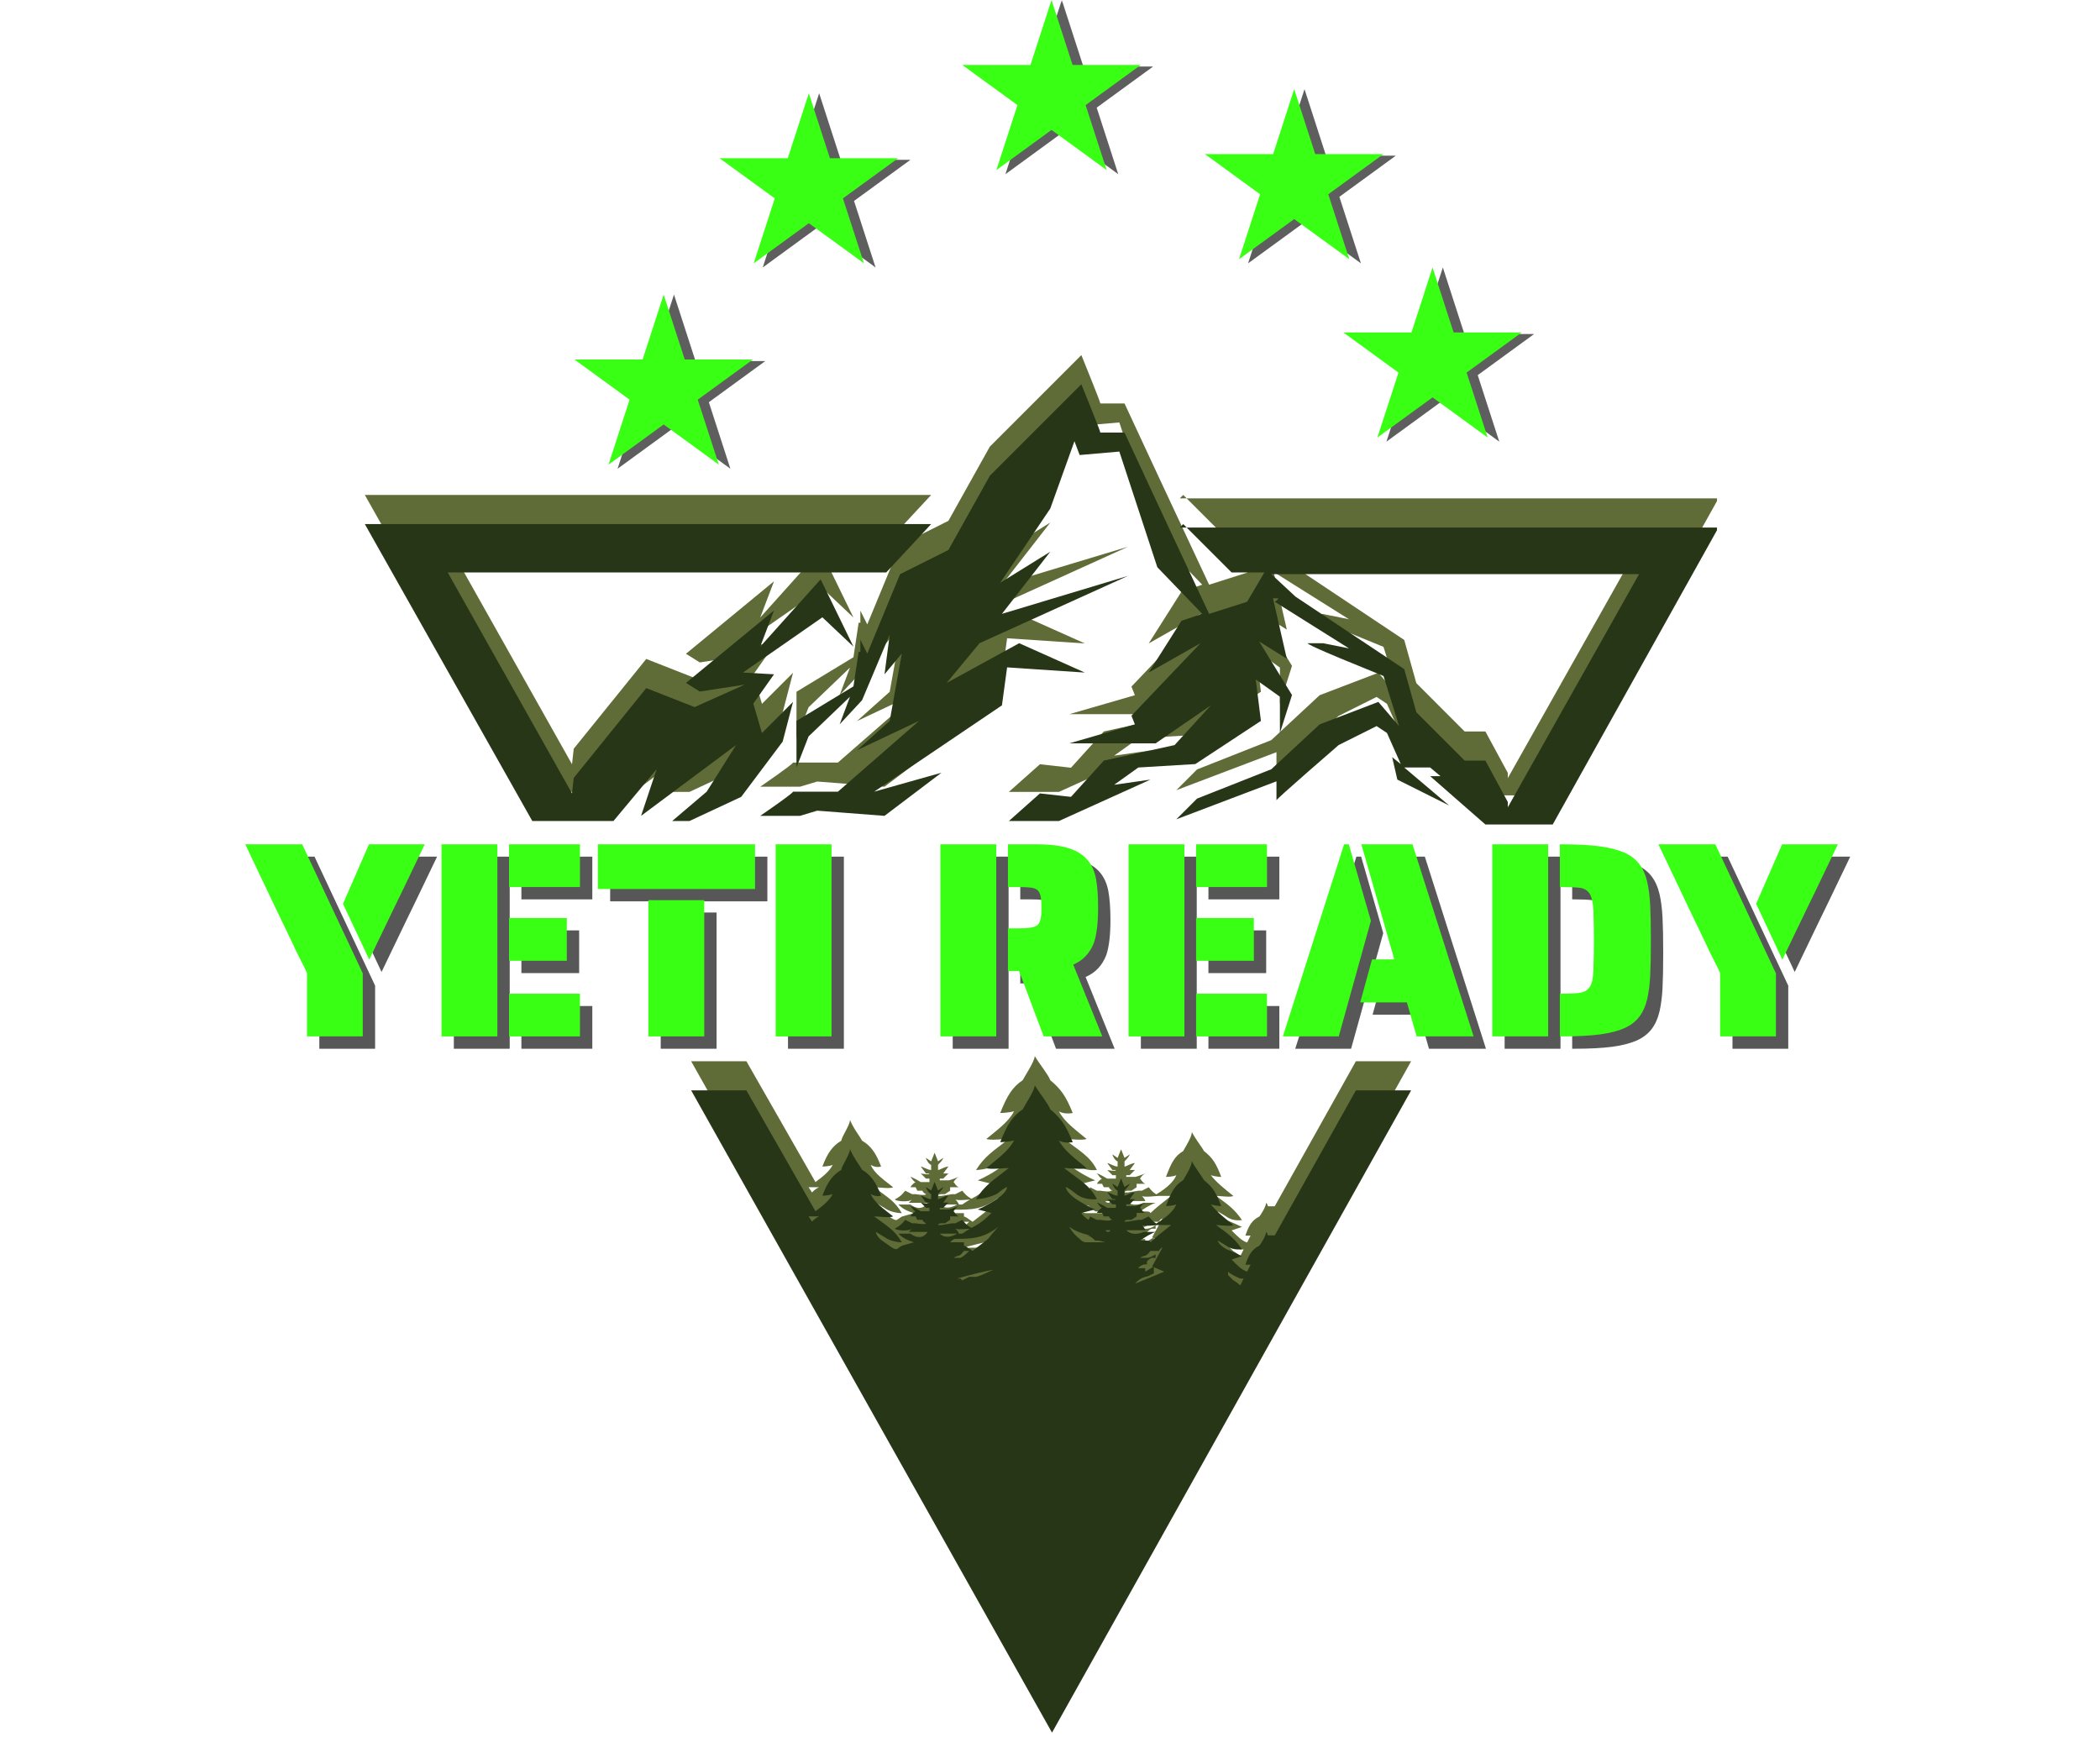 <svg version="1.0" preserveAspectRatio="xMidYMid meet" height="421" viewBox="0 0 381.75 315.75" zoomAndPan="magnify" width="509" xmlns:xlink="http://www.w3.org/1999/xlink" xmlns="http://www.w3.org/2000/svg"><defs><filter id="3dbebcbbf4" height="100%" width="100%" y="0%" x="0%"><feColorMatrix color-interpolation-filters="sRGB" values="0 0 0 0 1 0 0 0 0 1 0 0 0 0 1 0 0 0 1 0"></feColorMatrix></filter><g></g><clipPath id="d560aef80e"><path clip-rule="nonzero" d="M 138 64.086 L 312.125 64.086 L 312.125 145 L 138 145 Z M 138 64.086"></path></clipPath><clipPath id="21f866bd5c"><path clip-rule="nonzero" d="M 125 191 L 257 191 L 257 309.891 L 125 309.891 Z M 125 191"></path></clipPath><clipPath id="0c60bd46f4"><path clip-rule="nonzero" d="M 66.32 89 L 170 89 L 170 144 L 66.32 144 Z M 66.32 89"></path></clipPath><clipPath id="f9ec4b8345"><path clip-rule="nonzero" d="M 138 69.383 L 312.125 69.383 L 312.125 150 L 138 150 Z M 138 69.383"></path></clipPath><clipPath id="f9e3f91e5a"><path clip-rule="nonzero" d="M 66.32 95 L 170 95 L 170 150 L 66.32 150 Z M 66.32 95"></path></clipPath><mask id="272ebabf95"><g filter="url(#3dbebcbbf4)"><rect fill-opacity="0.63" height="378.9" y="-31.575" fill="#000000" width="458.1" x="-38.175"></rect></g></mask><clipPath id="23a7984e34"><path clip-rule="nonzero" d="M 0.695 0.625 L 33.973 0.625 L 33.973 32.293 L 0.695 32.293 Z M 0.695 0.625"></path></clipPath><clipPath id="dcf7e071af"><path clip-rule="nonzero" d="M 17.289 0.625 L 21.207 12.723 L 33.883 12.723 L 23.629 20.199 L 27.547 32.293 L 17.289 24.816 L 7.035 32.293 L 10.949 20.199 L 0.695 12.723 L 13.371 12.723 Z M 17.289 0.625"></path></clipPath><clipPath id="d886f4478d"><rect height="33" y="0" width="35" x="0"></rect></clipPath><clipPath id="39dc788bb4"><path clip-rule="nonzero" d="M 244.195 48.625 L 276.684 48.625 L 276.684 79.543 L 244.195 79.543 Z M 244.195 48.625"></path></clipPath><clipPath id="e2b51fb018"><path clip-rule="nonzero" d="M 260.418 48.625 L 264.246 60.434 L 276.637 60.434 L 266.609 67.734 L 270.441 79.543 L 260.418 72.246 L 250.391 79.543 L 254.223 67.734 L 244.195 60.434 L 256.586 60.434 Z M 260.418 48.625"></path></clipPath><mask id="553f8fb0dc"><g filter="url(#3dbebcbbf4)"><rect fill-opacity="0.63" height="378.9" y="-31.575" fill="#000000" width="458.1" x="-38.175"></rect></g></mask><clipPath id="5715531197"><path clip-rule="nonzero" d="M 0.926 0.551 L 34.203 0.551 L 34.203 32.219 L 0.926 32.219 Z M 0.926 0.551"></path></clipPath><clipPath id="cf2ff3f872"><path clip-rule="nonzero" d="M 17.52 0.551 L 21.438 12.645 L 34.113 12.645 L 23.859 20.121 L 27.773 32.219 L 17.52 24.742 L 7.266 32.219 L 11.18 20.121 L 0.926 12.645 L 13.602 12.645 Z M 17.52 0.551"></path></clipPath><clipPath id="162b61adc5"><rect height="33" y="0" width="35" x="0"></rect></clipPath><clipPath id="e6b4a77cb0"><path clip-rule="nonzero" d="M 104.426 53.551 L 136.914 53.551 L 136.914 84.469 L 104.426 84.469 Z M 104.426 53.551"></path></clipPath><clipPath id="fe67948c51"><path clip-rule="nonzero" d="M 120.645 53.551 L 124.477 65.359 L 136.867 65.359 L 126.84 72.656 L 130.672 84.469 L 120.645 77.168 L 110.621 84.469 L 114.449 72.656 L 104.426 65.359 L 116.816 65.359 Z M 120.645 53.551"></path></clipPath><mask id="e9876f4595"><g filter="url(#3dbebcbbf4)"><rect fill-opacity="0.63" height="378.9" y="-31.575" fill="#000000" width="458.1" x="-38.175"></rect></g></mask><clipPath id="2903cbc36d"><path clip-rule="nonzero" d="M 0.316 0.957 L 33.594 0.957 L 33.594 32.625 L 0.316 32.625 Z M 0.316 0.957"></path></clipPath><clipPath id="c6babf9e08"><path clip-rule="nonzero" d="M 16.91 0.957 L 20.828 13.055 L 33.504 13.055 L 23.25 20.531 L 27.168 32.625 L 16.91 25.148 L 6.656 32.625 L 10.57 20.531 L 0.316 13.055 L 12.992 13.055 Z M 16.91 0.957"></path></clipPath><clipPath id="02ada7549a"><rect height="33" y="0" width="34" x="0"></rect></clipPath><clipPath id="3e5c9da770"><path clip-rule="nonzero" d="M 130.816 16.957 L 163.305 16.957 L 163.305 47.875 L 130.816 47.875 Z M 130.816 16.957"></path></clipPath><clipPath id="a1be5bb5f1"><path clip-rule="nonzero" d="M 147.035 16.957 L 150.867 28.77 L 163.258 28.77 L 153.23 36.066 L 157.062 47.875 L 147.035 40.578 L 137.012 47.875 L 140.84 36.066 L 130.816 28.77 L 143.207 28.77 Z M 147.035 16.957"></path></clipPath><mask id="1e8ce38298"><g filter="url(#3dbebcbbf4)"><rect fill-opacity="0.63" height="378.9" y="-31.575" fill="#000000" width="458.1" x="-38.175"></rect></g></mask><clipPath id="e181c7f3bb"><path clip-rule="nonzero" d="M 0.547 0.207 L 33.82 0.207 L 33.82 31.875 L 0.547 31.875 Z M 0.547 0.207"></path></clipPath><clipPath id="a1b9b18f6a"><path clip-rule="nonzero" d="M 17.141 0.207 L 21.055 12.305 L 33.734 12.305 L 23.477 19.781 L 27.395 31.875 L 17.141 24.402 L 6.883 31.875 L 10.801 19.781 L 0.547 12.305 L 13.223 12.305 Z M 17.141 0.207"></path></clipPath><clipPath id="75d9adbc7f"><rect height="32" y="0" width="34" x="0"></rect></clipPath><clipPath id="5a0a86ea03"><path clip-rule="nonzero" d="M 219.047 16.207 L 251.535 16.207 L 251.535 47.125 L 219.047 47.125 Z M 219.047 16.207"></path></clipPath><clipPath id="4a35045b0e"><path clip-rule="nonzero" d="M 235.266 16.207 L 239.094 28.02 L 251.484 28.02 L 241.461 35.316 L 245.289 47.125 L 235.266 39.828 L 225.242 47.125 L 229.07 35.316 L 219.047 28.02 L 231.438 28.02 Z M 235.266 16.207"></path></clipPath><mask id="20e8e8e81b"><g filter="url(#3dbebcbbf4)"><rect fill-opacity="0.63" height="378.9" y="-31.575" fill="#000000" width="458.1" x="-38.175"></rect></g></mask><clipPath id="edb291b0f8"><path clip-rule="nonzero" d="M 0.43 0 L 33.707 0 L 33.707 31.668 L 0.43 31.668 Z M 0.43 0"></path></clipPath><clipPath id="51a960bb51"><path clip-rule="nonzero" d="M 17.023 0 L 20.941 12.098 L 33.617 12.098 L 23.363 19.57 L 27.281 31.668 L 17.023 24.191 L 6.77 31.668 L 10.688 19.57 L 0.43 12.098 L 13.109 12.098 Z M 17.023 0"></path></clipPath><clipPath id="f14ecd353e"><rect height="32" y="0" width="34" x="0"></rect></clipPath><clipPath id="99dc10c544"><path clip-rule="nonzero" d="M 174.934 0 L 207.422 0 L 207.422 30.918 L 174.934 30.918 Z M 174.934 0"></path></clipPath><clipPath id="0ff9c97407"><path clip-rule="nonzero" d="M 191.152 0 L 194.98 11.809 L 207.371 11.809 L 197.348 19.109 L 201.176 30.918 L 191.152 23.621 L 181.129 30.918 L 184.957 19.109 L 174.934 11.809 L 187.324 11.809 Z M 191.152 0"></path></clipPath></defs><g fill-opacity="0.659" fill="#000000"><g transform="translate(47.08, 190.659)"><g><path d="M 10.969 -11.516 L 10.5 -12.531 L 9.188 -15.125 L 7.922 -17.812 C 7.785 -18.051 7.613 -18.406 7.406 -18.875 L 5.328 -23.188 L -0.25 -34.922 L 10.094 -34.922 L 21.109 -11.469 L 21.109 0 L 10.969 0 Z M 17.516 -24.109 L 22.234 -34.922 L 32.375 -34.922 L 28.422 -26.688 L 26.75 -23.25 L 23.547 -16.594 L 22.281 -13.953 Z M 17.516 -24.109"></path></g></g></g><g fill-opacity="0.659" fill="#000000"><g transform="translate(79.204, 190.659)"><g><path d="M 3.297 -34.922 L 13.453 -34.922 L 13.453 0 L 3.297 0 Z M 15.578 -34.922 L 28.469 -34.922 L 28.469 -27.156 L 15.578 -27.156 Z M 15.578 -21.516 L 26.078 -21.516 L 26.078 -13.75 L 15.578 -13.75 Z M 15.578 -7.766 L 28.469 -7.766 L 28.469 0 L 15.578 0 Z M 15.578 -7.766"></path></g></g></g><g fill-opacity="0.659" fill="#000000"><g transform="translate(110.466, 190.659)"><g><path d="M 0.453 -34.922 L 29.031 -34.922 L 29.031 -26.797 L 0.453 -26.797 Z M 9.641 -24.766 L 19.797 -24.766 L 19.797 0 L 9.641 0 Z M 9.641 -24.766"></path></g></g></g><g fill-opacity="0.659" fill="#000000"><g transform="translate(139.951, 190.659)"><g><path d="M 3.297 -34.922 L 13.453 -34.922 L 13.453 0 L 3.297 0 Z M 3.297 -34.922"></path></g></g></g><g fill-opacity="0.659" fill="#000000"><g transform="translate(156.698, 190.659)"><g></g></g></g><g fill-opacity="0.659" fill="#000000"><g transform="translate(169.893, 190.659)"><g><path d="M 3.297 -34.922 L 13.453 -34.922 L 13.453 0 L 3.297 0 Z M 17.609 -11.875 L 15.578 -11.875 L 15.578 -19.641 L 17.312 -19.641 C 18.352 -19.641 19.145 -19.68 19.688 -19.766 C 20.227 -19.848 20.648 -20.008 20.953 -20.25 C 21.223 -20.488 21.41 -20.844 21.516 -21.312 C 21.617 -21.789 21.672 -22.484 21.672 -23.391 C 21.672 -24.305 21.617 -25.008 21.516 -25.5 C 21.41 -25.988 21.223 -26.352 20.953 -26.594 C 20.68 -26.832 20.285 -26.984 19.766 -27.047 C 19.242 -27.117 18.426 -27.156 17.312 -27.156 L 15.578 -27.156 L 15.578 -34.922 L 20.812 -34.922 C 23.207 -34.922 25.148 -34.68 26.641 -34.203 C 28.129 -33.734 29.281 -33.004 30.094 -32.016 C 30.844 -31.109 31.344 -29.977 31.594 -28.625 C 31.844 -27.27 31.969 -25.523 31.969 -23.391 C 31.969 -20.648 31.719 -18.535 31.219 -17.047 C 30.5 -15.148 29.242 -13.816 27.453 -13.047 L 32.734 0 L 22.078 0 Z M 17.609 -11.875"></path></g></g></g><g fill-opacity="0.659" fill="#000000"><g transform="translate(204.097, 190.659)"><g><path d="M 3.297 -34.922 L 13.453 -34.922 L 13.453 0 L 3.297 0 Z M 15.578 -34.922 L 28.469 -34.922 L 28.469 -27.156 L 15.578 -27.156 Z M 15.578 -21.516 L 26.078 -21.516 L 26.078 -13.75 L 15.578 -13.75 Z M 15.578 -7.766 L 28.469 -7.766 L 28.469 0 L 15.578 0 Z M 15.578 -7.766"></path></g></g></g><g fill-opacity="0.659" fill="#000000"><g transform="translate(235.359, 190.659)"><g><path d="M 11.219 -34.922 L 12.078 -34.922 L 16.094 -21.016 L 10.25 0 L 0.094 0 Z M 22.641 -6.188 L 14.156 -6.188 L 16.297 -14 L 20.344 -14 L 14.359 -34.922 L 23.656 -34.922 L 34.766 0 L 24.406 0 Z M 22.641 -6.188"></path></g></g></g><g fill-opacity="0.659" fill="#000000"><g transform="translate(270.223, 190.659)"><g><path d="M 3.297 -34.922 L 13.453 -34.922 L 13.453 0 L 3.297 0 Z M 15.578 -7.766 L 15.984 -7.766 C 17.641 -7.766 18.812 -7.836 19.5 -7.984 C 20.195 -8.141 20.719 -8.504 21.062 -9.078 C 21.438 -9.691 21.641 -10.66 21.672 -11.984 C 21.734 -13.672 21.766 -15.492 21.766 -17.453 C 21.766 -19.379 21.734 -21.223 21.672 -22.984 C 21.598 -24.305 21.383 -25.27 21.031 -25.875 C 20.676 -26.488 20.109 -26.863 19.328 -27 C 18.555 -27.102 17.441 -27.156 15.984 -27.156 L 15.578 -27.156 L 15.578 -34.922 L 15.984 -34.922 C 18.691 -34.922 20.945 -34.801 22.75 -34.562 C 24.562 -34.32 26.062 -33.945 27.25 -33.438 C 28.406 -32.938 29.32 -32.242 30 -31.359 C 30.676 -30.484 31.164 -29.383 31.469 -28.062 C 31.738 -26.875 31.914 -25.477 32 -23.875 C 32.082 -22.27 32.125 -20.129 32.125 -17.453 C 32.125 -14.742 32.082 -12.594 32 -11 C 31.914 -9.414 31.738 -8.031 31.469 -6.844 C 31.164 -5.531 30.676 -4.43 30 -3.547 C 29.32 -2.672 28.406 -1.977 27.25 -1.469 C 26.062 -0.957 24.562 -0.582 22.75 -0.344 C 20.945 -0.113 18.691 0 15.984 0 L 15.578 0 Z M 15.578 -7.766"></path></g></g></g><g fill-opacity="0.659" fill="#000000"><g transform="translate(303.971, 190.659)"><g><path d="M 10.969 -11.516 L 10.5 -12.531 L 9.188 -15.125 L 7.922 -17.812 C 7.785 -18.051 7.613 -18.406 7.406 -18.875 L 5.328 -23.188 L -0.25 -34.922 L 10.094 -34.922 L 21.109 -11.469 L 21.109 0 L 10.969 0 Z M 17.516 -24.109 L 22.234 -34.922 L 32.375 -34.922 L 28.422 -26.688 L 26.75 -23.25 L 23.547 -16.594 L 22.281 -13.953 Z M 17.516 -24.109"></path></g></g></g><g fill-opacity="1" fill="#39ff14"><g transform="translate(44.837, 188.416)"><g><path d="M 10.969 -11.516 L 10.5 -12.531 L 9.188 -15.125 L 7.922 -17.812 C 7.785 -18.051 7.613 -18.406 7.406 -18.875 L 5.328 -23.188 L -0.25 -34.922 L 10.094 -34.922 L 21.109 -11.469 L 21.109 0 L 10.969 0 Z M 17.516 -24.109 L 22.234 -34.922 L 32.375 -34.922 L 28.422 -26.688 L 26.75 -23.25 L 23.547 -16.594 L 22.281 -13.953 Z M 17.516 -24.109"></path></g></g></g><g fill-opacity="1" fill="#39ff14"><g transform="translate(76.961, 188.416)"><g><path d="M 3.297 -34.922 L 13.453 -34.922 L 13.453 0 L 3.297 0 Z M 15.578 -34.922 L 28.469 -34.922 L 28.469 -27.156 L 15.578 -27.156 Z M 15.578 -21.516 L 26.078 -21.516 L 26.078 -13.75 L 15.578 -13.75 Z M 15.578 -7.766 L 28.469 -7.766 L 28.469 0 L 15.578 0 Z M 15.578 -7.766"></path></g></g></g><g fill-opacity="1" fill="#39ff14"><g transform="translate(108.223, 188.416)"><g><path d="M 0.453 -34.922 L 29.031 -34.922 L 29.031 -26.797 L 0.453 -26.797 Z M 9.641 -24.766 L 19.797 -24.766 L 19.797 0 L 9.641 0 Z M 9.641 -24.766"></path></g></g></g><g fill-opacity="1" fill="#39ff14"><g transform="translate(137.708, 188.416)"><g><path d="M 3.297 -34.922 L 13.453 -34.922 L 13.453 0 L 3.297 0 Z M 3.297 -34.922"></path></g></g></g><g fill-opacity="1" fill="#39ff14"><g transform="translate(154.455, 188.416)"><g></g></g></g><g fill-opacity="1" fill="#39ff14"><g transform="translate(167.649, 188.416)"><g><path d="M 3.297 -34.922 L 13.453 -34.922 L 13.453 0 L 3.297 0 Z M 17.609 -11.875 L 15.578 -11.875 L 15.578 -19.641 L 17.312 -19.641 C 18.352 -19.641 19.145 -19.68 19.688 -19.766 C 20.227 -19.848 20.648 -20.008 20.953 -20.25 C 21.223 -20.488 21.41 -20.844 21.516 -21.312 C 21.617 -21.789 21.672 -22.484 21.672 -23.391 C 21.672 -24.305 21.617 -25.008 21.516 -25.5 C 21.41 -25.988 21.223 -26.352 20.953 -26.594 C 20.68 -26.832 20.285 -26.984 19.766 -27.047 C 19.242 -27.117 18.426 -27.156 17.312 -27.156 L 15.578 -27.156 L 15.578 -34.922 L 20.812 -34.922 C 23.207 -34.922 25.148 -34.68 26.641 -34.203 C 28.129 -33.734 29.281 -33.004 30.094 -32.016 C 30.844 -31.109 31.344 -29.977 31.594 -28.625 C 31.844 -27.27 31.969 -25.523 31.969 -23.391 C 31.969 -20.648 31.719 -18.535 31.219 -17.047 C 30.5 -15.148 29.242 -13.816 27.453 -13.047 L 32.734 0 L 22.078 0 Z M 17.609 -11.875"></path></g></g></g><g fill-opacity="1" fill="#39ff14"><g transform="translate(201.854, 188.416)"><g><path d="M 3.297 -34.922 L 13.453 -34.922 L 13.453 0 L 3.297 0 Z M 15.578 -34.922 L 28.469 -34.922 L 28.469 -27.156 L 15.578 -27.156 Z M 15.578 -21.516 L 26.078 -21.516 L 26.078 -13.75 L 15.578 -13.75 Z M 15.578 -7.766 L 28.469 -7.766 L 28.469 0 L 15.578 0 Z M 15.578 -7.766"></path></g></g></g><g fill-opacity="1" fill="#39ff14"><g transform="translate(233.116, 188.416)"><g><path d="M 11.219 -34.922 L 12.078 -34.922 L 16.094 -21.016 L 10.25 0 L 0.094 0 Z M 22.641 -6.188 L 14.156 -6.188 L 16.297 -14 L 20.344 -14 L 14.359 -34.922 L 23.656 -34.922 L 34.766 0 L 24.406 0 Z M 22.641 -6.188"></path></g></g></g><g fill-opacity="1" fill="#39ff14"><g transform="translate(267.98, 188.416)"><g><path d="M 3.297 -34.922 L 13.453 -34.922 L 13.453 0 L 3.297 0 Z M 15.578 -7.766 L 15.984 -7.766 C 17.641 -7.766 18.812 -7.836 19.5 -7.984 C 20.195 -8.141 20.719 -8.504 21.062 -9.078 C 21.438 -9.691 21.641 -10.66 21.672 -11.984 C 21.734 -13.672 21.766 -15.492 21.766 -17.453 C 21.766 -19.379 21.734 -21.223 21.672 -22.984 C 21.598 -24.305 21.383 -25.27 21.031 -25.875 C 20.676 -26.488 20.109 -26.863 19.328 -27 C 18.555 -27.102 17.441 -27.156 15.984 -27.156 L 15.578 -27.156 L 15.578 -34.922 L 15.984 -34.922 C 18.691 -34.922 20.945 -34.801 22.75 -34.562 C 24.562 -34.32 26.062 -33.945 27.25 -33.438 C 28.406 -32.938 29.32 -32.242 30 -31.359 C 30.676 -30.484 31.164 -29.383 31.469 -28.062 C 31.738 -26.875 31.914 -25.477 32 -23.875 C 32.082 -22.27 32.125 -20.129 32.125 -17.453 C 32.125 -14.742 32.082 -12.594 32 -11 C 31.914 -9.414 31.738 -8.031 31.469 -6.844 C 31.164 -5.531 30.676 -4.43 30 -3.547 C 29.32 -2.672 28.406 -1.977 27.25 -1.469 C 26.062 -0.957 24.562 -0.582 22.75 -0.344 C 20.945 -0.113 18.691 0 15.984 0 L 15.578 0 Z M 15.578 -7.766"></path></g></g></g><g fill-opacity="1" fill="#39ff14"><g transform="translate(301.728, 188.416)"><g><path d="M 10.969 -11.516 L 10.5 -12.531 L 9.188 -15.125 L 7.922 -17.812 C 7.785 -18.051 7.613 -18.406 7.406 -18.875 L 5.328 -23.188 L -0.25 -34.922 L 10.094 -34.922 L 21.109 -11.469 L 21.109 0 L 10.969 0 Z M 17.516 -24.109 L 22.234 -34.922 L 32.375 -34.922 L 28.422 -26.688 L 26.75 -23.25 L 23.547 -16.594 L 22.281 -13.953 Z M 17.516 -24.109"></path></g></g></g><g clip-path="url(#d560aef80e)"><path fill-rule="nonzero" fill-opacity="1" d="M 215.094 89.98 L 223.883 98.77 L 229.848 98.77 L 226.707 104.102 L 219.801 106.301 L 210.699 86.84 L 204.422 73.344 L 200.027 73.344 C 200.027 73.031 196.574 64.555 196.574 64.555 L 179.941 81.191 L 172.406 94.688 L 163.621 99.082 L 157.656 113.52 L 156.402 111.008 L 156.402 113.207 C 156.086 113.207 156.086 113.207 156.086 113.207 L 155.145 119.484 L 144.789 125.762 L 144.789 134.234 C 144.789 134.234 146.984 128.586 146.984 128.586 L 154.516 121.367 L 152.633 126.387 L 156.715 121.992 L 161.738 110.066 L 160.793 117.285 L 163.934 113.52 L 161.738 125.762 L 155.773 131.098 L 167.07 125.762 L 152.32 138.629 L 144.16 138.629 C 144.16 138.941 138.195 143.023 138.195 143.023 L 145.414 143.023 L 148.555 142.082 L 160.793 143.023 L 171.152 135.176 L 158.91 138.629 L 182.137 122.938 L 183.078 116.031 L 197.203 116.973 L 185.277 111.637 L 172.094 118.855 L 178.059 111.637 L 205.051 99.395 L 182.137 106.301 L 190.926 95 L 181.824 100.652 L 190.926 87.156 L 195.32 74.914 L 196.262 77.426 L 203.48 76.797 L 210.387 97.824 L 218.547 106.301 L 214.781 107.555 L 208.816 116.973 L 218.234 111.637 L 205.68 124.82 L 206.305 126.387 L 194.379 129.84 L 210.074 129.84 C 210.074 129.84 220.117 122.938 220.117 122.938 L 213.523 130.156 L 200.656 132.98 L 194.691 139.57 L 189.043 138.941 L 183.395 143.965 L 192.496 143.965 L 209.133 136.434 L 202.539 137.375 L 206.934 134.234 L 217.293 133.605 L 229.219 125.762 L 228.277 118.227 L 232.672 121.367 L 232.672 127.957 C 232.672 127.957 234.867 121.051 234.867 121.051 L 228.906 111.324 L 233.926 114.461 L 231.414 103.477 L 232.355 103.477 C 232.355 103.789 231.73 104.102 231.73 104.102 L 245.227 112.578 L 240.52 111.637 L 237.691 111.637 C 237.691 111.949 244.598 114.773 244.598 114.773 L 251.504 117.602 L 254.328 126.703 C 254.328 126.703 250.562 122.309 250.562 122.309 L 239.891 126.387 L 231.102 134.551 L 217.605 139.883 L 213.84 143.652 L 232.043 136.746 L 232.043 140.199 C 231.73 140.199 243.344 130.156 243.344 130.156 L 250.246 126.703 L 252.133 127.957 L 254.641 133.605 L 253.074 132.352 L 254.016 136.434 L 263.43 141.141 L 255.27 134.234 L 259.977 134.234 C 259.977 134.234 261.859 135.805 261.859 135.805 L 259.977 135.805 L 270.023 144.594 L 282.262 144.594 L 312.395 90.605 L 214.465 90.605 Z M 274.102 141.141 L 274.102 140.512 C 274.102 140.512 270.023 132.98 270.023 132.98 L 266.254 132.98 L 257.469 124.191 L 255.27 116.344 L 235.496 103.16 L 231.102 99.082 L 297.957 99.082 L 274.102 141.453 Z M 274.102 141.141" fill="#606c38"></path></g><g clip-path="url(#21f866bd5c)"><path fill-rule="nonzero" fill-opacity="1" d="M 230.473 219.293 C 230.473 219.293 230.473 218.98 230.16 218.668 C 230.16 219.293 229.219 220.863 228.906 221.176 C 227.648 221.805 227.023 222.746 226.395 224.629 C 226.395 224.629 227.023 224.629 227.336 224.629 L 226.707 225.887 C 225.766 225.57 225.137 224.945 223.883 223.688 L 225.766 223.059 C 225.766 223.059 224.512 222.434 222.941 221.805 C 221.371 220.863 221.371 220.234 221.371 220.234 C 221.371 220.234 221.371 220.234 222.941 221.176 C 224.195 222.117 225.766 221.805 225.766 221.805 C 224.512 219.922 223.254 218.98 221.059 217.41 C 221.688 217.41 223.883 217.727 224.195 217.41 C 222.629 216.156 221.059 214.898 220.117 213.645 C 221.059 213.957 222 213.957 222 213.957 C 221.059 211.445 220.43 210.504 218.859 209.25 C 218.547 208.621 217.293 207.055 216.664 205.797 C 216.664 206.738 215.41 208.621 215.094 209.25 C 213.523 210.191 212.898 211.445 211.957 213.957 C 211.957 213.957 213.211 213.957 213.84 213.645 C 213.211 215.215 211.328 216.469 209.758 217.41 C 210.387 217.41 212.27 217.41 212.898 217.41 C 211.328 218.668 210.074 219.609 209.133 220.551 C 209.133 220.234 208.504 220.234 208.188 220.234 L 205.363 220.234 C 205.363 220.234 206.621 220.234 206.621 220.234 L 207.246 220.234 C 208.188 219.609 209.133 218.98 210.074 218.668 L 207.875 218.668 C 207.875 218.668 205.992 219.609 204.738 218.352 L 208.188 218.352 C 208.188 218.039 207.562 217.41 207.562 217.41 C 207.875 217.727 210.387 217.41 210.699 217.41 C 209.445 216.781 209.133 216.156 208.816 215.84 L 207.562 216.469 L 206.934 216.469 C 206.934 216.469 205.051 216.781 205.051 216.781 L 204.422 216.781 C 204.422 216.469 205.051 216.469 205.051 216.469 L 205.68 216.469 C 205.68 216.469 206.621 215.84 206.621 215.84 C 206.621 215.84 207.246 215.84 207.875 215.84 C 207.246 215.84 206.934 215.84 206.621 215.84 L 206.621 215.215 C 206.934 215.215 208.188 215.215 208.188 215.215 C 207.562 214.898 207.562 214.586 207.246 214.273 C 207.246 214.273 207.562 213.645 208.188 213.332 C 208.188 213.332 206.621 213.957 206.305 213.957 L 204.738 213.957 C 204.738 213.957 204.738 213.645 204.738 213.645 L 205.363 213.645 L 206.305 212.703 L 204.738 212.703 C 204.738 212.703 205.363 212.703 205.363 212.703 L 206.305 211.445 C 205.68 211.445 204.738 212.074 204.422 212.074 L 204.422 211.133 C 204.422 211.133 205.363 210.191 205.363 209.879 L 204.422 210.504 L 203.797 208.938 L 203.168 210.504 L 202.227 209.879 C 202.227 210.191 202.852 211.133 203.168 211.133 L 203.168 212.074 C 202.539 212.074 201.598 211.445 201.285 211.445 L 202.227 212.703 L 202.852 212.703 C 202.852 213.016 201.285 212.703 201.285 212.703 L 202.227 213.645 L 202.852 213.645 L 202.852 214.273 L 201.285 214.273 C 201.285 214.273 199.715 213.332 199.402 213.332 C 199.715 213.645 200.027 214.273 200.344 214.273 C 200.344 214.273 199.715 214.586 199.402 215.215 L 200.344 215.215 C 200.344 215.215 200.656 215.84 200.656 215.84 C 200.656 215.84 200.027 215.84 199.402 215.84 C 199.715 215.84 200.344 215.84 200.656 215.84 L 201.598 215.84 C 201.598 216.156 202.227 216.469 202.227 216.469 L 202.539 216.469 L 201.91 216.469 C 201.91 216.781 200.027 216.469 200.027 216.469 L 199.402 216.469 C 199.402 216.469 198.145 215.84 198.145 215.84 C 198.145 215.84 198.145 216.156 197.832 216.469 C 197.52 216.156 196.891 215.84 196.574 215.215 L 199.086 214.586 C 199.086 214.586 197.52 213.957 195.633 212.703 C 193.75 211.445 193.75 210.504 193.75 210.504 C 193.75 210.504 194.066 210.504 195.633 211.762 C 197.203 213.016 199.402 212.703 199.402 212.703 C 198.145 210.191 196.262 209.25 193.438 207.055 C 194.379 207.055 196.891 207.367 197.52 207.055 C 195.633 205.484 193.438 203.914 192.496 202.031 C 193.438 202.66 195.008 202.344 195.008 202.344 C 193.75 199.207 192.809 197.949 190.926 196.383 C 190.613 195.441 189.043 193.555 188.102 191.988 C 188.102 192.93 186.219 195.754 185.906 196.383 C 184.02 197.637 183.078 199.207 181.824 202.344 C 181.824 202.344 183.078 202.344 184.336 202.031 C 183.395 203.914 181.195 205.484 179.312 207.055 C 179.941 207.367 182.453 207.055 183.395 207.055 C 180.57 209.25 179 210.191 177.43 212.703 C 177.43 212.703 179.312 212.703 181.195 211.762 C 182.766 210.504 183.078 210.504 183.078 210.504 C 183.078 210.504 183.078 211.445 181.195 212.703 C 179.312 213.957 177.742 214.586 177.742 214.586 L 180.254 215.215 C 177.742 217.727 177.117 217.41 174.918 218.98 L 173.977 218.98 C 173.977 218.98 172.094 220.234 170.84 218.98 L 174.293 218.98 C 174.293 218.668 173.664 218.039 173.664 218.039 C 173.977 218.352 176.488 218.039 176.801 218.039 C 175.547 217.41 175.234 216.781 174.918 216.469 L 173.664 217.098 L 173.035 217.098 C 173.035 217.098 171.152 217.41 171.152 217.41 L 170.523 217.41 C 170.523 217.098 171.152 217.098 171.152 217.098 L 171.781 217.098 C 171.781 217.098 172.723 216.469 172.723 216.469 C 172.723 216.469 173.352 216.469 173.977 216.469 C 173.352 216.469 173.035 216.469 172.723 216.469 L 172.723 215.84 C 173.035 215.84 174.293 215.84 174.293 215.84 C 173.664 215.527 173.664 215.215 173.352 214.898 C 173.352 214.898 173.664 214.273 174.293 213.957 C 174.293 213.957 172.723 214.586 172.406 214.586 L 170.84 214.586 C 170.84 214.586 170.84 214.273 170.84 214.273 L 171.465 214.273 L 172.406 213.332 L 170.84 213.332 C 170.84 213.332 171.465 213.332 171.465 213.332 L 172.406 212.074 C 171.781 212.074 170.84 212.703 170.523 212.703 L 170.523 211.762 C 170.523 211.762 171.465 210.82 171.465 210.504 L 170.523 211.133 L 169.898 209.562 L 169.27 211.133 L 168.328 210.504 C 168.328 210.82 168.957 211.762 169.27 211.762 L 169.27 212.703 C 168.641 212.703 167.699 212.074 167.387 212.074 L 168.328 213.332 L 168.957 213.332 C 168.957 213.645 167.387 213.332 167.387 213.332 L 168.328 214.273 L 168.957 214.273 L 168.957 214.898 L 167.387 214.898 C 167.387 214.898 165.816 213.957 165.504 213.957 C 165.816 214.273 166.129 214.898 166.445 214.898 C 166.445 214.898 165.816 215.215 165.504 215.84 L 166.445 215.84 C 166.445 215.84 166.758 216.469 166.758 216.469 C 166.758 216.469 166.129 216.469 165.504 216.469 C 165.816 216.469 166.445 216.469 166.758 216.469 L 167.699 216.469 C 167.699 216.781 168.328 217.098 168.328 217.098 L 168.957 217.098 L 168.328 217.098 C 168.328 217.41 166.445 217.098 166.445 217.098 L 165.816 217.098 C 165.816 217.098 164.562 216.469 164.562 216.469 C 164.246 216.781 163.934 217.41 162.68 218.039 C 162.68 218.352 165.188 218.668 165.816 218.039 L 165.188 218.668 L 168.641 218.668 C 167.387 220.551 165.504 218.98 165.504 218.98 L 163.305 218.98 C 164.246 219.922 165.188 220.234 166.129 220.551 L 163.934 221.176 L 162.992 221.805 C 162.363 221.805 161.738 221.176 160.793 220.551 C 159.227 219.609 159.227 218.668 159.227 218.668 C 159.227 218.668 159.227 218.668 160.793 219.609 C 162.051 220.551 163.934 220.551 163.934 220.551 C 162.68 218.352 161.422 217.727 158.91 215.84 C 159.852 215.84 161.738 216.156 162.363 215.84 C 160.793 214.586 158.91 213.332 158.285 211.762 C 159.227 212.391 160.168 212.074 160.168 212.074 C 159.227 209.562 158.285 208.309 156.715 207.367 C 156.402 206.738 155.145 205.168 154.516 203.602 C 154.516 204.543 152.949 206.738 152.949 207.367 C 151.379 208.309 150.438 209.562 149.496 212.074 C 149.496 212.074 150.75 212.074 151.379 211.762 C 150.75 213.016 149.496 213.957 148.238 214.898 L 135.684 192.93 L 125.641 192.93 L 191.242 309.688 L 256.523 192.93 L 246.48 192.93 L 231.73 219.293 Z M 225.137 227.141 C 225.137 227.141 225.766 227.141 226.078 227.141 L 225.453 228.395 C 224.824 227.77 224.195 227.453 224.195 227.453 C 223.883 227.141 223.57 226.828 223.254 226.512 L 223.254 225.887 C 223.883 226.512 224.824 226.828 225.453 227.141 Z M 208.188 225.258 L 206.934 225.258 C 206.934 224.945 208.188 224.316 208.504 224.629 C 208.504 224.629 208.504 224.629 208.504 224.004 C 208.504 224.004 209.133 223.375 209.445 223.375 L 210.074 223.375 C 210.074 223.375 210.074 223.059 210.074 222.746 C 209.133 223.375 208.504 223.375 208.504 223.375 C 208.188 223.375 207.562 223.375 207.246 223.375 C 208.188 222.746 208.188 223.375 209.133 222.117 L 210.074 222.117 C 210.074 222.117 210.387 222.117 210.699 222.117 C 210.699 222.117 210.699 221.805 211.328 221.492 L 209.445 224.945 L 211.641 225.887 L 206.305 228.082 C 206.934 227.453 207.246 227.141 208.188 226.828 C 208.504 226.828 209.133 226.512 209.758 226.199 L 209.758 225.57 C 209.758 225.57 209.758 224.945 209.758 224.945 L 208.188 225.887 Z M 201.91 218.352 C 201.91 218.352 201.91 218.352 201.598 218.668 C 201.598 218.668 200.969 218.668 200.969 218.352 Z M 197.52 219.293 C 198.145 219.293 198.773 219.922 199.086 220.234 L 199.715 220.234 C 199.715 220.234 200.969 220.551 200.969 220.551 L 198.773 220.551 C 198.773 220.551 198.773 220.551 198.461 220.551 C 197.832 220.551 197.52 220.551 197.52 220.551 C 196.891 220.551 196.574 220.234 196.262 219.922 C 195.008 218.98 194.379 217.727 194.379 217.727 C 195.633 218.668 196.891 218.98 198.145 219.293 Z M 148.555 218.668 Z M 174.605 227.141 L 173.977 227.141 C 176.176 226.512 179.941 225.57 180.57 225.57 C 179.629 225.887 178.684 226.512 177.43 226.828 C 177.117 226.828 176.488 226.828 176.176 226.828 C 176.176 226.828 174.918 227.453 174.918 227.453 Z M 175.234 229.652 L 174.605 229.652 C 174.605 229.652 174.918 229.652 175.234 229.652 Z M 174.605 223.375 C 174.293 223.375 173.977 223.375 173.352 223.375 C 174.293 222.746 174.293 223.375 175.234 222.117 L 176.176 222.117 C 175.547 222.746 175.234 223.059 174.605 223.375 Z M 182.766 223.688 L 183.078 223.688 C 183.078 223.688 182.453 223.688 182.453 223.688 Z M 172.094 220.551 L 172.723 220.551 C 173.035 220.234 173.352 219.922 173.664 219.922 C 176.488 219.922 178.684 219.922 181.512 217.727 C 181.512 217.727 180.57 218.668 179.629 219.922 C 179.629 219.922 178.059 221.176 176.801 222.117 C 175.859 221.492 175.547 221.176 175.234 221.176 L 175.234 220.551 C 175.234 220.551 174.293 220.551 173.977 220.551 L 171.152 220.551 C 171.152 220.551 172.406 220.551 172.406 220.551 Z M 165.504 220.234 L 164.875 220.234 C 164.875 220.234 165.188 220.234 165.504 220.234 Z M 160.48 222.117 Z M 148.867 215.84 C 148.238 216.156 147.926 216.469 147.613 216.781 L 146.984 215.84 C 147.613 215.84 148.555 215.84 148.867 215.84 Z M 148.867 215.84" fill="#606c38"></path></g><g clip-path="url(#0c60bd46f4)"><path fill-rule="nonzero" fill-opacity="1" d="M 122.188 143.965 L 125.328 143.965 L 134.742 139.57 L 142.277 129.527 L 144.16 122.309 L 138.512 127.957 L 136.941 122.621 L 140.707 117.285 L 135.059 116.973 L 149.496 106.93 L 155.145 112.266 L 149.18 100.023 L 138.195 112.266 L 140.707 105.672 L 124.699 118.855 L 127.211 120.426 L 135.371 119.168 L 126.27 123.25 L 117.48 119.797 L 104.297 136.117 L 103.984 138.941 L 81.387 98.77 L 161.109 98.77 L 169.27 89.98 L 66.32 89.98 L 96.766 143.965 L 111.516 143.965 L 119.363 134.551 L 116.539 143.023 L 133.801 130.156 L 128.465 138.629 Z M 122.188 143.965" fill="#606c38"></path></g><g clip-path="url(#f9ec4b8345)"><path fill-rule="nonzero" fill-opacity="1" d="M 215.094 95.277 L 223.883 104.066 L 229.848 104.066 L 226.707 109.402 L 219.801 111.598 L 210.699 92.137 L 204.422 78.641 L 200.027 78.641 C 200.027 78.328 196.574 69.855 196.574 69.855 L 179.941 86.488 L 172.406 99.984 L 163.621 104.379 L 157.656 118.816 L 156.402 116.309 L 156.402 118.504 C 156.086 118.504 156.086 118.504 156.086 118.504 L 155.145 124.781 L 144.789 131.059 L 144.789 139.531 C 144.789 139.531 146.984 133.883 146.984 133.883 L 154.516 126.664 L 152.633 131.688 L 156.715 127.293 L 161.738 115.363 L 160.793 122.586 L 163.934 118.816 L 161.738 131.059 L 155.773 136.395 L 167.07 131.059 L 152.32 143.926 L 144.16 143.926 C 144.16 144.242 138.195 148.32 138.195 148.32 L 145.414 148.32 L 148.555 147.379 L 160.793 148.32 L 171.152 140.477 L 158.91 143.926 L 182.137 128.234 L 183.078 121.328 L 197.203 122.27 L 185.277 116.934 L 172.094 124.152 L 178.059 116.934 L 205.051 104.695 L 182.137 111.598 L 190.926 100.301 L 181.824 105.949 L 190.926 92.453 L 195.32 80.211 L 196.262 82.723 L 203.48 82.094 L 210.387 103.125 L 218.547 111.598 L 214.781 112.855 L 208.816 122.27 L 218.234 116.934 L 205.68 130.117 L 206.305 131.688 L 194.379 135.141 L 210.074 135.141 C 210.074 135.141 220.117 128.234 220.117 128.234 L 213.523 135.453 L 200.656 138.277 L 194.691 144.867 L 189.043 144.242 L 183.395 149.262 L 192.496 149.262 L 209.133 141.73 L 202.539 142.672 L 206.934 139.531 L 217.293 138.906 L 229.219 131.059 L 228.277 123.527 L 232.672 126.664 L 232.672 133.254 C 232.672 133.254 234.867 126.352 234.867 126.352 L 228.906 116.621 L 233.926 119.758 L 231.414 108.773 L 232.355 108.773 C 232.355 109.086 231.73 109.402 231.73 109.402 L 245.227 117.875 L 240.52 116.934 L 237.691 116.934 C 237.691 117.25 244.598 120.074 244.598 120.074 L 251.504 122.898 L 254.328 132 C 254.328 132 250.562 127.605 250.562 127.605 L 239.891 131.688 L 231.102 139.848 L 217.605 145.184 L 213.84 148.949 L 232.043 142.043 L 232.043 145.496 C 231.73 145.496 243.344 135.453 243.344 135.453 L 250.246 132 L 252.133 133.254 L 254.641 138.906 L 253.074 137.648 L 254.016 141.73 L 263.43 146.438 L 255.27 139.531 L 259.977 139.531 C 259.977 139.531 261.859 141.102 261.859 141.102 L 259.977 141.102 L 270.023 149.891 L 282.262 149.891 L 312.395 95.906 L 214.465 95.906 Z M 274.102 146.438 L 274.102 145.809 C 274.102 145.809 270.023 138.277 270.023 138.277 L 266.254 138.277 L 257.469 129.488 L 255.27 121.641 L 235.496 108.461 L 231.102 104.379 L 297.957 104.379 L 274.102 146.754 Z M 274.102 146.438" fill="#283618"></path></g><path fill-rule="nonzero" fill-opacity="1" d="M 230.473 224.594 C 230.473 224.594 230.473 224.277 230.16 223.965 C 230.16 224.594 229.219 226.16 228.906 226.477 C 227.648 227.102 227.023 228.043 226.395 229.93 C 226.395 229.93 227.023 229.93 227.336 229.93 L 226.707 231.184 C 225.766 230.871 225.137 230.242 223.883 228.984 L 225.766 228.359 C 225.766 228.359 224.512 227.73 222.941 227.102 C 221.371 226.16 221.371 225.535 221.371 225.535 C 221.371 225.535 221.371 225.535 222.941 226.477 C 224.195 227.418 225.766 227.102 225.766 227.102 C 224.512 225.219 223.254 224.277 221.059 222.707 C 221.688 222.707 223.883 223.023 224.195 222.707 C 222.629 221.453 221.059 220.199 220.117 218.941 C 221.059 219.258 222 219.258 222 219.258 C 221.059 216.746 220.43 215.805 218.859 214.547 C 218.547 213.922 217.293 212.352 216.664 211.094 C 216.664 212.039 215.41 213.922 215.094 214.547 C 213.523 215.488 212.898 216.746 211.957 219.258 C 211.957 219.258 213.211 219.258 213.84 218.941 C 213.211 220.512 211.328 221.766 209.758 222.707 C 210.387 222.707 212.27 222.707 212.898 222.707 C 211.328 223.965 210.074 224.906 209.133 225.848 C 209.133 225.535 208.504 225.535 208.188 225.535 L 205.363 225.535 C 205.363 225.535 206.621 225.535 206.621 225.535 L 207.246 225.535 C 208.188 224.906 209.133 224.277 210.074 223.965 L 207.875 223.965 C 207.875 223.965 205.992 224.906 204.738 223.652 L 208.188 223.652 C 208.188 223.336 207.562 222.707 207.562 222.707 C 207.875 223.023 210.387 222.707 210.699 222.707 C 209.445 222.082 209.133 221.453 208.816 221.141 L 207.562 221.766 L 206.934 221.766 C 206.934 221.766 205.051 222.082 205.051 222.082 L 204.422 222.082 C 204.422 221.766 205.051 221.766 205.051 221.766 L 205.68 221.766 C 205.68 221.766 206.621 221.141 206.621 221.141 C 206.621 221.141 207.246 221.141 207.875 221.141 C 207.246 221.141 206.934 221.141 206.621 221.141 L 206.621 220.512 C 206.934 220.512 208.188 220.512 208.188 220.512 C 207.562 220.199 207.562 219.883 207.246 219.57 C 207.246 219.57 207.562 218.941 208.188 218.629 C 208.188 218.629 206.621 219.258 206.305 219.258 L 204.738 219.258 C 204.738 219.258 204.738 218.941 204.738 218.941 L 205.363 218.941 L 206.305 218 L 204.738 218 C 204.738 218 205.363 218 205.363 218 L 206.305 216.746 C 205.68 216.746 204.738 217.371 204.422 217.371 L 204.422 216.43 C 204.422 216.43 205.363 215.488 205.363 215.176 L 204.422 215.805 L 203.797 214.234 L 203.168 215.805 L 202.227 215.176 C 202.227 215.488 202.852 216.43 203.168 216.43 L 203.168 217.371 C 202.539 217.371 201.598 216.746 201.285 216.746 L 202.227 218 L 202.852 218 C 202.852 218.316 201.285 218 201.285 218 L 202.227 218.941 L 202.852 218.941 L 202.852 219.57 L 201.285 219.57 C 201.285 219.57 199.715 218.629 199.402 218.629 C 199.715 218.941 200.027 219.57 200.344 219.57 C 200.344 219.57 199.715 219.883 199.402 220.512 L 200.344 220.512 C 200.344 220.512 200.656 221.141 200.656 221.141 C 200.656 221.141 200.027 221.141 199.402 221.141 C 199.715 221.141 200.344 221.141 200.656 221.141 L 201.598 221.141 C 201.598 221.453 202.227 221.766 202.227 221.766 L 202.539 221.766 L 201.91 221.766 C 201.91 222.082 200.027 221.766 200.027 221.766 L 199.402 221.766 C 199.402 221.766 198.145 221.141 198.145 221.141 C 198.145 221.141 198.145 221.453 197.832 221.766 C 197.52 221.453 196.891 221.141 196.574 220.512 L 199.086 219.883 C 199.086 219.883 197.52 219.258 195.633 218 C 193.75 216.746 193.75 215.805 193.75 215.805 C 193.75 215.805 194.066 215.805 195.633 217.059 C 197.203 218.316 199.402 218 199.402 218 C 198.145 215.488 196.262 214.547 193.438 212.352 C 194.379 212.352 196.891 212.664 197.52 212.352 C 195.633 210.781 193.438 209.211 192.496 207.328 C 193.438 207.957 195.008 207.645 195.008 207.645 C 193.75 204.504 192.809 203.25 190.926 201.68 C 190.613 200.738 189.043 198.855 188.102 197.285 C 188.102 198.227 186.219 201.051 185.906 201.68 C 184.02 202.934 183.078 204.504 181.824 207.645 C 181.824 207.645 183.078 207.645 184.336 207.328 C 183.395 209.211 181.195 210.781 179.312 212.352 C 179.941 212.664 182.453 212.352 183.395 212.352 C 180.57 214.547 179 215.488 177.43 218 C 177.43 218 179.312 218 181.195 217.059 C 182.766 215.805 183.078 215.805 183.078 215.805 C 183.078 215.805 183.078 216.746 181.195 218 C 179.312 219.258 177.742 219.883 177.742 219.883 L 180.254 220.512 C 177.742 223.023 177.117 222.707 174.918 224.277 L 173.977 224.277 C 173.977 224.277 172.094 225.535 170.84 224.277 L 174.293 224.277 C 174.293 223.965 173.664 223.336 173.664 223.336 C 173.977 223.652 176.488 223.336 176.801 223.336 C 175.547 222.707 175.234 222.082 174.918 221.766 L 173.664 222.395 L 173.035 222.395 C 173.035 222.395 171.152 222.707 171.152 222.707 L 170.523 222.707 C 170.523 222.395 171.152 222.395 171.152 222.395 L 171.781 222.395 C 171.781 222.395 172.723 221.766 172.723 221.766 C 172.723 221.766 173.352 221.766 173.977 221.766 C 173.352 221.766 173.035 221.766 172.723 221.766 L 172.723 221.141 C 173.035 221.141 174.293 221.141 174.293 221.141 C 173.664 220.824 173.664 220.512 173.352 220.199 C 173.352 220.199 173.664 219.57 174.293 219.258 C 174.293 219.258 172.723 219.883 172.406 219.883 L 170.84 219.883 C 170.84 219.883 170.84 219.57 170.84 219.57 L 171.465 219.57 L 172.406 218.629 L 170.84 218.629 C 170.84 218.629 171.465 218.629 171.465 218.629 L 172.406 217.371 C 171.781 217.371 170.84 218 170.523 218 L 170.523 217.059 C 170.523 217.059 171.465 216.117 171.465 215.805 L 170.523 216.43 L 169.898 214.863 L 169.27 216.43 L 168.328 215.805 C 168.328 216.117 168.957 217.059 169.27 217.059 L 169.27 218 C 168.641 218 167.699 217.371 167.387 217.371 L 168.328 218.629 L 168.957 218.629 C 168.957 218.941 167.387 218.629 167.387 218.629 L 168.328 219.57 L 168.957 219.57 L 168.957 220.199 L 167.387 220.199 C 167.387 220.199 165.816 219.258 165.504 219.258 C 165.816 219.57 166.129 220.199 166.445 220.199 C 166.445 220.199 165.816 220.512 165.504 221.141 L 166.445 221.141 C 166.445 221.141 166.758 221.766 166.758 221.766 C 166.758 221.766 166.129 221.766 165.504 221.766 C 165.816 221.766 166.445 221.766 166.758 221.766 L 167.699 221.766 C 167.699 222.082 168.328 222.395 168.328 222.395 L 168.957 222.395 L 168.328 222.395 C 168.328 222.707 166.445 222.395 166.445 222.395 L 165.816 222.395 C 165.816 222.395 164.562 221.766 164.562 221.766 C 164.246 222.082 163.934 222.707 162.68 223.336 C 162.68 223.652 165.188 223.965 165.816 223.336 L 165.188 223.965 L 168.641 223.965 C 167.387 225.848 165.504 224.277 165.504 224.277 L 163.305 224.277 C 164.246 225.219 165.188 225.535 166.129 225.848 L 163.934 226.477 L 162.992 227.102 C 162.363 227.102 161.738 226.477 160.793 225.848 C 159.227 224.906 159.227 223.965 159.227 223.965 C 159.227 223.965 159.227 223.965 160.793 224.906 C 162.051 225.848 163.934 225.848 163.934 225.848 C 162.68 223.652 161.422 223.023 158.91 221.141 C 159.852 221.141 161.738 221.453 162.363 221.141 C 160.793 219.883 158.91 218.629 158.285 217.059 C 159.227 217.688 160.168 217.371 160.168 217.371 C 159.227 214.863 158.285 213.605 156.715 212.664 C 156.402 212.039 155.145 210.469 154.516 208.898 C 154.516 209.84 152.949 212.039 152.949 212.664 C 151.379 213.605 150.438 214.863 149.496 217.371 C 149.496 217.371 150.75 217.371 151.379 217.059 C 150.75 218.316 149.496 219.258 148.238 220.199 L 135.684 198.227 L 125.641 198.227 L 191.242 314.988 L 256.523 198.227 L 246.48 198.227 L 231.73 224.594 Z M 225.137 232.438 C 225.137 232.438 225.766 232.438 226.078 232.438 L 225.453 233.695 C 224.824 233.066 224.195 232.754 224.195 232.754 C 223.883 232.438 223.57 232.125 223.254 231.812 L 223.254 231.184 C 223.883 231.812 224.824 232.125 225.453 232.438 Z M 208.188 230.555 L 206.934 230.555 C 206.934 230.242 208.188 229.613 208.504 229.93 C 208.504 229.93 208.504 229.93 208.504 229.301 C 208.504 229.301 209.133 228.672 209.445 228.672 L 210.074 228.672 C 210.074 228.672 210.074 228.359 210.074 228.043 C 209.133 228.672 208.504 228.672 208.504 228.672 C 208.188 228.672 207.562 228.672 207.246 228.672 C 208.188 228.043 208.188 228.672 209.133 227.418 L 210.074 227.418 C 210.074 227.418 210.387 227.418 210.699 227.418 C 210.699 227.418 210.699 227.102 211.328 226.789 L 209.445 230.242 L 211.641 231.184 L 206.305 233.379 C 206.934 232.754 207.246 232.438 208.188 232.125 C 208.504 232.125 209.133 231.812 209.758 231.496 L 209.758 230.871 C 209.758 230.871 209.758 230.242 209.758 230.242 L 208.188 231.184 Z M 201.91 223.652 C 201.91 223.652 201.91 223.652 201.598 223.965 C 201.598 223.965 200.969 223.965 200.969 223.652 Z M 197.52 224.594 C 198.145 224.594 198.773 225.219 199.086 225.535 L 199.715 225.535 C 199.715 225.535 200.969 225.848 200.969 225.848 L 198.773 225.848 C 198.773 225.848 198.773 225.848 198.461 225.848 C 197.832 225.848 197.52 225.848 197.52 225.848 C 196.891 225.848 196.574 225.535 196.262 225.219 C 195.008 224.277 194.379 223.023 194.379 223.023 C 195.633 223.965 196.891 224.277 198.145 224.594 Z M 148.555 223.965 Z M 174.605 232.438 L 173.977 232.438 C 176.176 231.812 179.941 230.871 180.57 230.871 C 179.629 231.184 178.684 231.812 177.43 232.125 C 177.117 232.125 176.488 232.125 176.176 232.125 C 176.176 232.125 174.918 232.754 174.918 232.754 Z M 175.234 234.949 L 174.605 234.949 C 174.605 234.949 174.918 234.949 175.234 234.949 Z M 174.605 228.672 C 174.293 228.672 173.977 228.672 173.352 228.672 C 174.293 228.043 174.293 228.672 175.234 227.418 L 176.176 227.418 C 175.547 228.043 175.234 228.359 174.605 228.672 Z M 182.766 228.984 L 183.078 228.984 C 183.078 228.984 182.453 228.984 182.453 228.984 Z M 172.094 225.848 L 172.723 225.848 C 173.035 225.535 173.352 225.219 173.664 225.219 C 176.488 225.219 178.684 225.219 181.512 223.023 C 181.512 223.023 180.57 223.965 179.629 225.219 C 179.629 225.219 178.059 226.477 176.801 227.418 C 175.859 226.789 175.547 226.477 175.234 226.477 L 175.234 225.848 C 175.234 225.848 174.293 225.848 173.977 225.848 L 171.152 225.848 C 171.152 225.848 172.406 225.848 172.406 225.848 Z M 165.504 225.535 L 164.875 225.535 C 164.875 225.535 165.188 225.535 165.504 225.535 Z M 160.48 227.418 Z M 148.867 221.141 C 148.238 221.453 147.926 221.766 147.613 222.082 L 146.984 221.141 C 147.613 221.141 148.555 221.141 148.867 221.141 Z M 148.867 221.141" fill="#283618"></path><g clip-path="url(#f9e3f91e5a)"><path fill-rule="nonzero" fill-opacity="1" d="M 122.188 149.262 L 125.328 149.262 L 134.742 144.867 L 142.277 134.824 L 144.16 127.605 L 138.512 133.254 L 136.941 127.918 L 140.707 122.586 L 135.059 122.27 L 149.496 112.227 L 155.145 117.562 L 149.18 105.32 L 138.195 117.562 L 140.707 110.973 L 124.699 124.152 L 127.211 125.723 L 135.371 124.469 L 126.27 128.547 L 117.48 125.094 L 104.297 141.418 L 103.984 144.242 L 81.387 104.066 L 161.109 104.066 L 169.27 95.277 L 66.32 95.277 L 96.766 149.262 L 111.516 149.262 L 119.363 139.848 L 116.539 148.32 L 133.801 135.453 L 128.465 143.926 Z M 122.188 149.262" fill="#283618"></path></g><g mask="url(#272ebabf95)"><g transform="matrix(1, 0, 0, 1, 245, 48)"><g clip-path="url(#d886f4478d)"><g clip-path="url(#23a7984e34)"><g clip-path="url(#dcf7e071af)"><path fill-rule="nonzero" fill-opacity="1" d="M 0.695 0.625 L 33.848 0.625 L 33.848 32.293 L 0.695 32.293 Z M 0.695 0.625" fill="#000000"></path></g></g></g></g></g><g clip-path="url(#39dc788bb4)"><g clip-path="url(#e2b51fb018)"><path fill-rule="nonzero" fill-opacity="1" d="M 244.195 48.625 L 276.684 48.625 L 276.684 79.543 L 244.195 79.543 Z M 244.195 48.625" fill="#39ff14"></path></g></g><g mask="url(#553f8fb0dc)"><g transform="matrix(1, 0, 0, 1, 105, 53)"><g clip-path="url(#162b61adc5)"><g clip-path="url(#5715531197)"><g clip-path="url(#cf2ff3f872)"><path fill-rule="nonzero" fill-opacity="1" d="M 0.926 0.551 L 34.078 0.551 L 34.078 32.219 L 0.926 32.219 Z M 0.926 0.551" fill="#000000"></path></g></g></g></g></g><g clip-path="url(#e6b4a77cb0)"><g clip-path="url(#fe67948c51)"><path fill-rule="nonzero" fill-opacity="1" d="M 104.426 53.551 L 136.914 53.551 L 136.914 84.469 L 104.426 84.469 Z M 104.426 53.551" fill="#39ff14"></path></g></g><g mask="url(#e9876f4595)"><g transform="matrix(1, 0, 0, 1, 132, 16)"><g clip-path="url(#02ada7549a)"><g clip-path="url(#2903cbc36d)"><g clip-path="url(#c6babf9e08)"><path fill-rule="nonzero" fill-opacity="1" d="M 0.316 0.957 L 33.469 0.957 L 33.469 32.625 L 0.316 32.625 Z M 0.316 0.957" fill="#000000"></path></g></g></g></g></g><g clip-path="url(#3e5c9da770)"><g clip-path="url(#a1be5bb5f1)"><path fill-rule="nonzero" fill-opacity="1" d="M 130.816 16.957 L 163.305 16.957 L 163.305 47.875 L 130.816 47.875 Z M 130.816 16.957" fill="#39ff14"></path></g></g><g mask="url(#1e8ce38298)"><g transform="matrix(1, 0, 0, 1, 220, 16)"><g clip-path="url(#75d9adbc7f)"><g clip-path="url(#e181c7f3bb)"><g clip-path="url(#a1b9b18f6a)"><path fill-rule="nonzero" fill-opacity="1" d="M 0.547 0.207 L 33.699 0.207 L 33.699 31.875 L 0.547 31.875 Z M 0.547 0.207" fill="#000000"></path></g></g></g></g></g><g clip-path="url(#5a0a86ea03)"><g clip-path="url(#4a35045b0e)"><path fill-rule="nonzero" fill-opacity="1" d="M 219.047 16.207 L 251.535 16.207 L 251.535 47.125 L 219.047 47.125 Z M 219.047 16.207" fill="#39ff14"></path></g></g><g mask="url(#20e8e8e81b)"><g transform="matrix(1, 0, 0, 1, 176, 0)"><g clip-path="url(#f14ecd353e)"><g clip-path="url(#edb291b0f8)"><g clip-path="url(#51a960bb51)"><path fill-rule="nonzero" fill-opacity="1" d="M 0.43 0 L 33.582 0 L 33.582 31.668 L 0.43 31.668 Z M 0.43 0" fill="#000000"></path></g></g></g></g></g><g clip-path="url(#99dc10c544)"><g clip-path="url(#0ff9c97407)"><path fill-rule="nonzero" fill-opacity="1" d="M 174.934 0 L 207.422 0 L 207.422 30.918 L 174.934 30.918 Z M 174.934 0" fill="#39ff14"></path></g></g></svg>